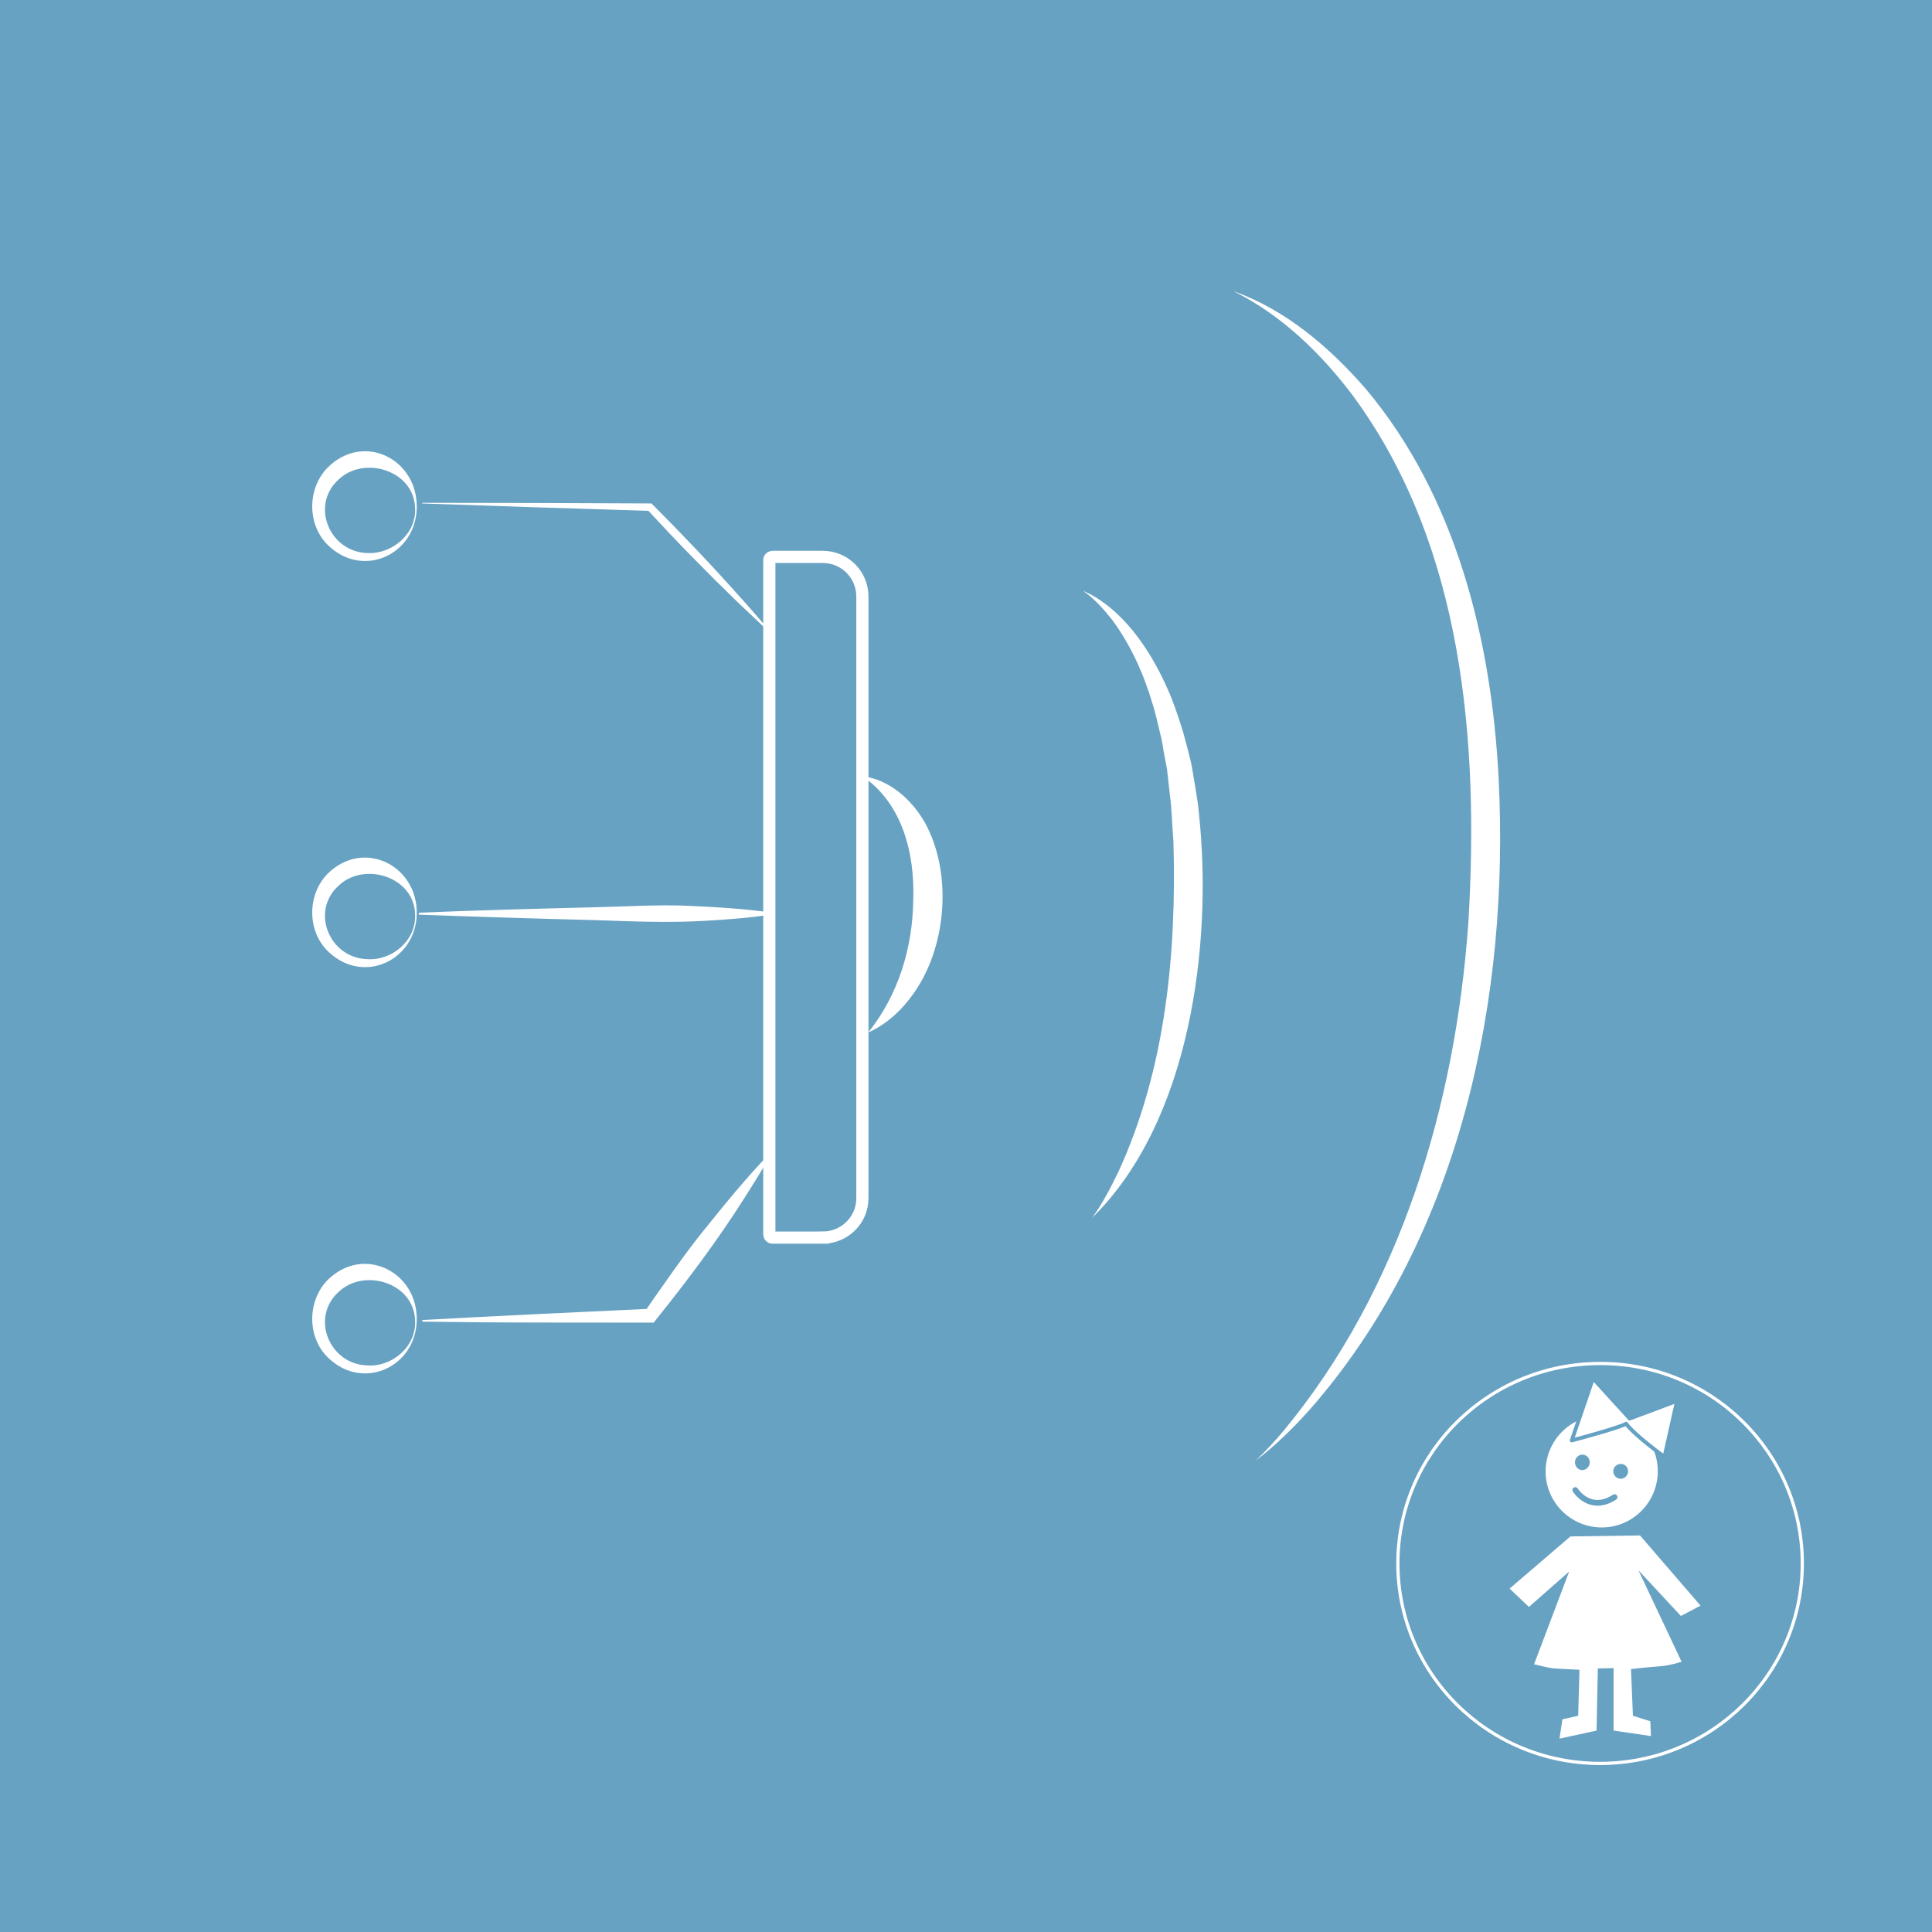 <?xml version="1.0" encoding="UTF-8"?>
<svg id="Ebene_1" data-name="Ebene 1" xmlns="http://www.w3.org/2000/svg" viewBox="0 0 600 600">
  <rect x="0" y="0" width="600" height="600" fill="#333333" stroke="none"/>
  <defs>
    <style>
      .cls-1 {
        stroke-width: .6px;
      }

      .cls-1, .cls-2, .cls-3, .cls-4, .cls-5 {
        stroke-miterlimit: 10;
      }

      .cls-1, .cls-6, .cls-7 {
        stroke: #65a1c3;
      }

      .cls-1, .cls-6, .cls-7, .cls-8 {
        fill: #fff;
      }

      .cls-2, .cls-3, .cls-4, .cls-5 {
        fill: none;
        stroke: #fff;
      }

      .cls-6 {
        stroke-width: 1.79px;
      }

      .cls-6, .cls-7 {
        stroke-linecap: round;
        stroke-linejoin: round;
      }

      .cls-7 {
        stroke-width: 1.19px;
      }

      .cls-3 {
        stroke-width: 3.78px;
      }

      .cls-8, .cls-9 {
        stroke-width: 0px;
      }

      .cls-9 {
        fill: #68a2c3;
      }

      .cls-4 {
        stroke-width: 7.21px;
      }

      .cls-5 {
        stroke-width: 4px;
      }
    </style>
  </defs>
  <g id="Ebene_1-2" data-name="Ebene 1">
    <g id="Ebene_1-3" data-name="Ebene 1">
      <g>
        <path class="cls-5" d="m304,386.85h10.1c10.9,0,19.8,8.9,19.8,19.8h0c0,10.9-8.9,19.8-19.8,19.8h-10.1c-10.9,0-19.8-8.9-19.8-19.8h0c0-10.9,8.9-19.8,19.8-19.8Z"/>
        <path class="cls-4" d="m92.1,271.95c0-72.8,87.2-100.1,208.9-100.1s225,25.2,225,98"/>
        <path class="cls-4" d="m526,255.25c0,68.1-97.4,123.2-217.6,123.2s-215.1-53.7-217.6-120.5c0-.9-.1-1.8-.1-2.7,0-68.1,57.1-108.9,217.6-109.2,142.9-.4,217.7,41.1,217.7,109.2Z"/>
        <line class="cls-4" x1="91.9" y1="315.55" x2="90.7" y2="268.15"/>
        <path class="cls-4" d="m525.8,263.75l.2,50.6c0,72.8-95.4,117.9-217.1,117.9s-216.8-48.3-216.8-121.1"/>
        <path class="cls-5" d="m309,395.25h0c7.5,0,13.7,6.1,13.7,13.7h0c0,7.5-6.1,13.7-13.7,13.7h0c-7.5,0-13.7-6.1-13.7-13.7h0c.1-7.6,6.2-13.7,13.7-13.7Z"/>
      </g>
      <rect class="cls-9" y="-1.95" width="600" height="602"/>
    </g>
  </g>
  <g id="Ebene_2" data-name="Ebene 2">
    <path class="cls-8" d="m129.42,410.15c-.4,14.3-16.4,21.8-27.2,11.8-6.8-6.2-7-17.6-.6-24.3,11.1-11.2,28.2-2.8,27.8,12.5h0Zm-.5,0c-.3-11.8-15.9-16.5-23.8-8.9-8.8,8-2.8,22.5,9,22.8,7.6.5,15.2-5.8,14.8-13.9h0Z"/>
    <path class="cls-8" d="m131.12,156.15c17.9,0,53.3.1,71.2.2,9.6,9.6,18.9,19.4,27.9,29.5,3,3.3,5.9,6.7,8.8,10.1l-.2.2c-3.3-3-6.5-6.1-9.8-9.2-9.6-9.3-19-18.9-28-28.7l.8.4-35.4-1.1-35.4-1.2c.1.1.1-.2.1-.2h0Z"/>
    <path class="cls-8" d="m131.12,409.95c19.7-1.1,50.8-2.6,70.7-3.5l-1.6.9c5.2-7.5,12.6-18.2,18.3-25.2,6.5-8.1,13.1-16.2,20.3-23.7l.4.3c-2.5,4.6-5.3,9-8.1,13.4-8,12.7-18,26-27.4,37.7l-.7.9h-1c-11.7,0-41.8,0-53.1-.1l-17.7-.2c-.1,0-.1-.5-.1-.5h0Z"/>
    <path class="cls-8" d="m130.12,283.45c15.8-.7,38.8-1.3,54.9-1.7,9.1-.2,18.3-.8,27.4-.5,9.1.4,18.5.9,27.4,2.2v.5c-6.8,1.1-13.7,1.6-20.6,2-11.4.7-22.9.2-34.3-.2-16.1-.4-39-1.1-54.9-1.7.1-.1.1-.6.1-.6h0Z"/>
    <path class="cls-8" d="m129.42,283.98c-.4,14.3-16.4,21.8-27.2,11.8-6.8-6.2-7-17.6-.6-24.3,11.1-11.2,28.2-2.8,27.8,12.5h0Zm-.5,0c-.3-11.8-15.9-16.5-23.8-8.9-8.8,8-2.8,22.5,9,22.8,7.6.5,15.2-5.8,14.8-13.9h0Z"/>
    <path class="cls-8" d="m129.42,157.85c-.4,14.3-16.4,21.8-27.2,11.8-6.8-6.2-7-17.6-.6-24.3,11.1-11.3,28.2-2.9,27.8,12.5h0Zm-.5,0c-.3-11.8-15.9-16.5-23.8-8.9-8.8,8-2.8,22.5,9,22.8,7.6.4,15.2-5.9,14.8-13.9h0Z"/>
    <path class="cls-8" d="m267.82,241.05c8.3,1,15.3,7.2,19.4,14.4,7.8,14.1,7,34-.5,48.2-3.8,7.1-9.6,13.7-17.1,17,9.4-11.7,13.8-26.3,14-41.1.5-14.4-3.3-30-15.8-38.5h0Z"/>
    <path class="cls-8" d="m336.32,183.45c12.1,5.3,20.8,18.2,26,29.9,1.7,3.5,3.5,8.9,4.7,12.7.6,1.8,1.3,4.7,1.8,6.5.5,1.9,1.2,4.6,1.5,6.6.6,3.9,1.7,9.4,2,13.3,4.4,40.7-2.7,95.9-33.1,125.7,3.2-4.4,5.7-9.3,8.1-14.2,14.7-32,18.1-67.8,17.1-102.7-.4-4.3-.5-10.2-1.1-14.4-.1-1.1-.8-7-.9-8-.2-1.2-.7-3.6-.9-4.7-.3-1.8-.7-4.6-1.2-6.3-.5-2-1.7-7.4-2.4-9.3-2.7-9.2-6.7-18.1-12.4-25.9-2.7-3.4-5.7-6.8-9.2-9.2h0Z"/>
    <path class="cls-8" d="m383.12,90.45c16.3,5.8,29.9,17.5,41.1,30.4,28.1,33.5,39,78.1,41.2,121,3.4,68.3-11.8,141.1-57,194-5.6,6.5-11.7,12.6-18.5,17.8,3.1-2.9,6-6.1,8.7-9.3,36.5-44.1,53.4-101.5,57.4-157.9,3.3-55.8-1.5-116.3-35.3-162.8-10-13.5-22.5-25.7-37.6-33.2h0Z"/>
    <path class="cls-3" d="m255.52,384.35h-15.6c-.6,0-1-.5-1-1v-209.4c0-.6.5-1,1-1h15.6c6.8,0,12.3,5.5,12.3,12.3v186.9c0,6.7-5.5,12.2-12.3,12.2Z"/>
    <path class="cls-2" d="m559.72,485.55c0,34.3-28.1,62.1-62.8,62.1s-62.8-27.8-62.8-62.1,28.1-62.1,62.8-62.1c34.7-.1,62.8,27.8,62.8,62.1Z"/>
    <g>
      <path class="cls-8" d="m487.72,477.15l21.6-.3,18.8,21.8-6.1,3.2-13.2-14.2,13.4,28.4s-3.6,1.3-7.6,1.5c-1.9.1-8.1.8-8.1.8l.6,14.5,5.4,1.7.2,4.6-11.6-1.7v-19.4l-4.9.1-.4,19.3-11.5,2.5.9-6,4.9-1.1.4-14.3s-2.8-.1-7.8-.4c-1.6-.1-6.3-1.3-6.3-1.3l10.9-28.8-12.5,11-6-5.7,18.9-16.2Z"/>
      <path class="cls-8" d="m514.82,457.65c-.4,9.6-8.5,17.1-18.1,16.7s-17.1-8.5-16.7-18.1,8.5-17.1,18.1-16.7c9.7.3,17.1,8.4,16.7,18.1Z"/>
      <path class="cls-9" d="m493.72,454.15c0,1.3-1.1,2.4-2.3,2.4-1.3,0-2.3-1.1-2.3-2.4s1-2.4,2.3-2.4,2.3,1.1,2.3,2.4Z"/>
      <path class="cls-9" d="m505.62,456.95c0,1.3-1.1,2.3-2.3,2.3-1.3,0-2.3-1.1-2.3-2.3,0-1.3,1-2.3,2.3-2.3,1.3-.1,2.3,1,2.3,2.3Z"/>
      <path class="cls-6" d="m489.22,462.75s4.5,7.2,12.2,2.2"/>
      <g>
        <path class="cls-1" d="m492.92,438.85c.1.1,0,0,0,0h0Z"/>
        <path class="cls-7" d="m506.12,440.55l-11.4-12.5-6.6,19.3s14.7-3.9,16.9-5.2c2.5,3.5,11.9,10.3,11.9,10.3l3.9-17.4-14.7,5.5Z"/>
      </g>
    </g>
  </g>
</svg>